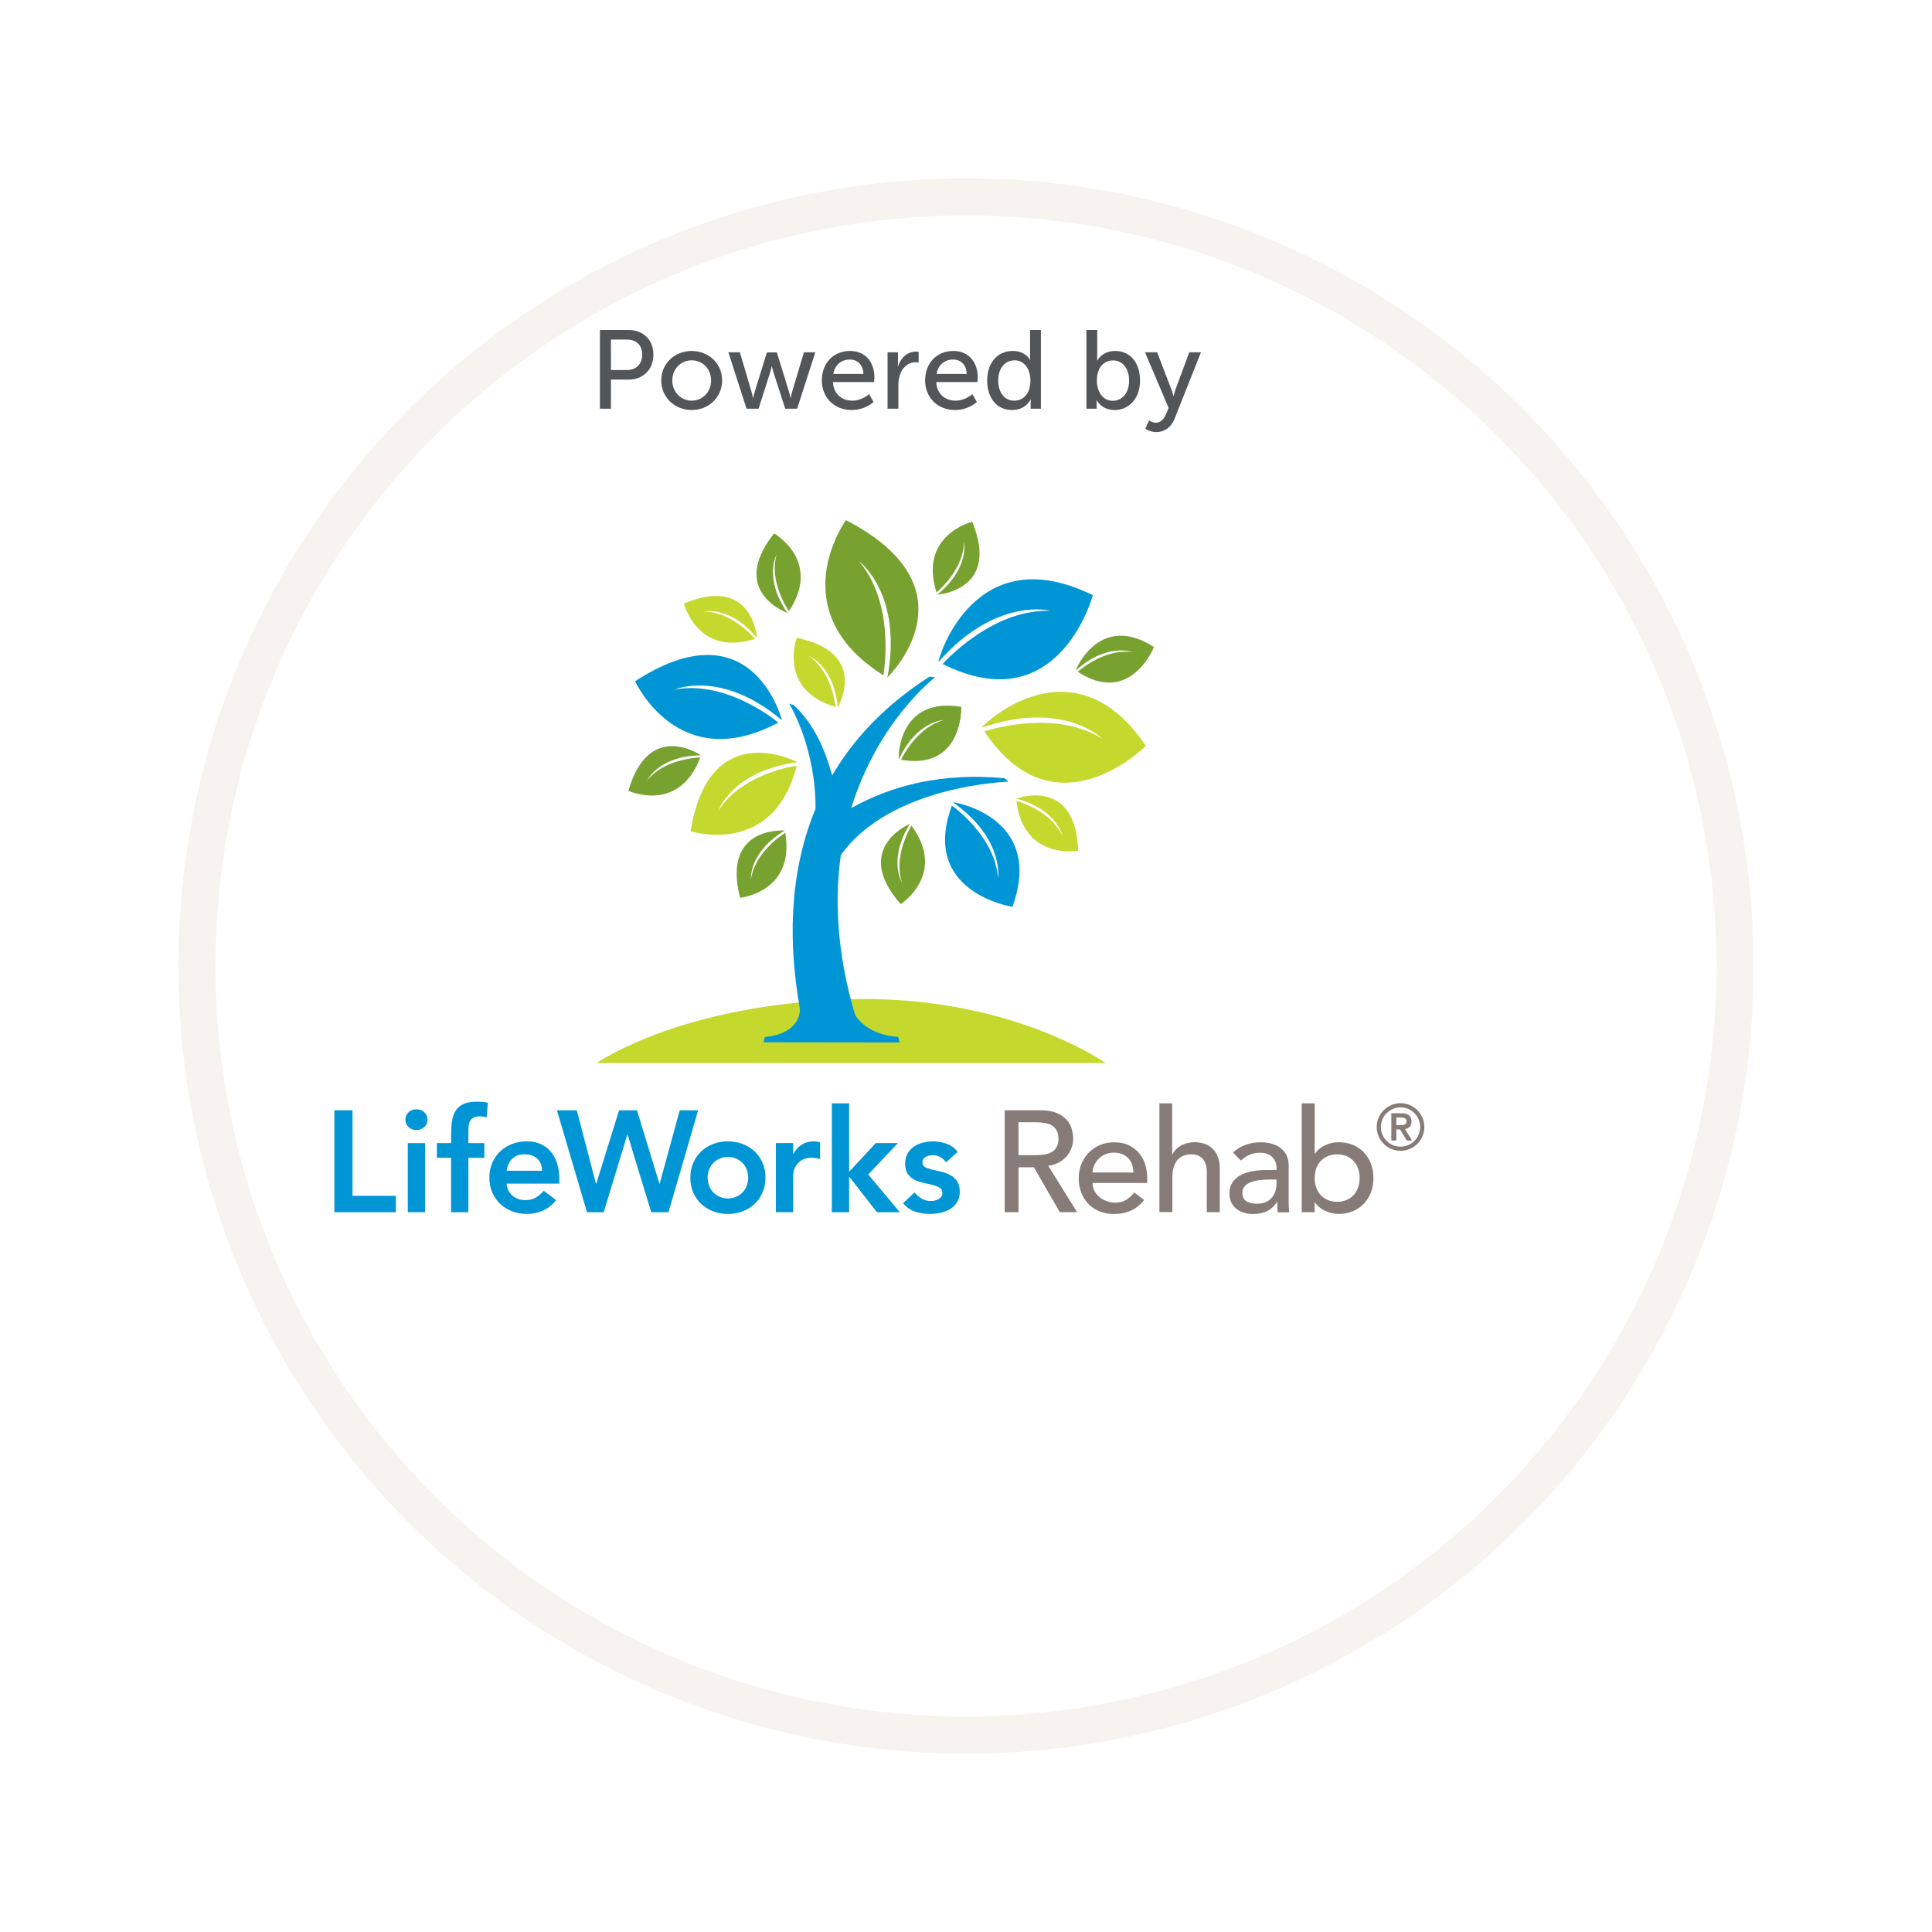 <svg width="260" height="260" viewBox="0 0 260 260" fill="none" xmlns="http://www.w3.org/2000/svg">
<g filter="url(#filter0_d_669_2796)">
<circle cx="120" cy="116" r="101" fill="white"/>
<circle cx="120" cy="116" r="103.5" stroke="#F7F4EF" stroke-width="5"/>
</g>
<mask id="mask0_669_2796" style="mask-type:alpha" maskUnits="userSpaceOnUse" x="19" y="15" width="202" height="202">
<circle cx="120" cy="116" r="101" fill="white"/>
</mask>
<g mask="url(#mask0_669_2796)">
<path d="M135.198 149.417H140.019C140.897 149.417 141.619 149.535 142.191 149.778C142.763 150.021 143.21 150.319 143.539 150.688C143.869 151.056 144.096 151.472 144.229 151.926C144.355 152.381 144.425 152.828 144.425 153.251C144.425 153.675 144.347 154.114 144.19 154.521C144.033 154.929 143.814 155.297 143.524 155.627C143.234 155.956 142.881 156.23 142.457 156.458C142.034 156.685 141.572 156.826 141.054 156.873L144.951 163.129H142.622L139.133 157.085H137.064V163.129H135.206V149.41M137.064 155.454H139.502C139.862 155.454 140.223 155.423 140.576 155.368C140.929 155.313 141.25 155.203 141.524 155.046C141.799 154.89 142.026 154.67 142.191 154.38C142.356 154.09 142.442 153.714 142.442 153.243C142.442 152.773 142.356 152.397 142.191 152.107C142.026 151.816 141.799 151.597 141.524 151.44C141.25 151.283 140.929 151.181 140.576 151.119C140.223 151.064 139.862 151.032 139.502 151.032H137.064V155.446V155.454Z" fill="#877B77"/>
<path d="M147.036 159.178C147.036 159.578 147.122 159.946 147.295 160.276C147.467 160.605 147.694 160.887 147.984 161.115C148.267 161.35 148.596 161.53 148.972 161.655C149.349 161.781 149.733 161.851 150.133 161.851C150.673 161.851 151.144 161.726 151.544 161.475C151.944 161.224 152.312 160.887 152.649 160.479L153.966 161.491C153.002 162.745 151.638 163.372 149.897 163.372C149.176 163.372 148.518 163.247 147.93 163.004C147.342 162.761 146.848 162.424 146.44 161.985C146.032 161.546 145.719 161.044 145.499 160.456C145.28 159.868 145.17 159.233 145.17 158.551C145.17 157.869 145.288 157.234 145.531 156.646C145.774 156.058 146.103 155.548 146.518 155.117C146.934 154.686 147.436 154.349 148.016 154.098C148.596 153.855 149.231 153.729 149.913 153.729C150.728 153.729 151.418 153.871 151.975 154.153C152.539 154.435 153.002 154.811 153.363 155.266C153.723 155.721 153.99 156.238 154.147 156.818C154.311 157.391 154.39 157.979 154.39 158.574V159.194H147.028M152.532 157.798C152.516 157.414 152.453 157.053 152.351 156.732C152.241 156.411 152.077 156.128 151.857 155.885C151.638 155.65 151.363 155.462 151.034 155.321C150.705 155.188 150.321 155.117 149.882 155.117C149.443 155.117 149.066 155.195 148.714 155.36C148.361 155.517 148.055 155.729 147.812 155.987C147.569 156.246 147.373 156.536 147.24 156.85C147.106 157.163 147.036 157.477 147.036 157.79H152.539L152.532 157.798Z" fill="#877B77"/>
<path d="M156.004 148.485H157.745V155.36H157.784C158.004 154.866 158.388 154.474 158.929 154.168C159.47 153.863 160.097 153.714 160.81 153.714C161.249 153.714 161.673 153.784 162.08 153.918C162.488 154.051 162.841 154.263 163.146 154.545C163.452 154.827 163.695 155.195 163.876 155.642C164.056 156.089 164.15 156.614 164.15 157.218V163.129H162.41V157.704C162.41 157.273 162.347 156.912 162.237 156.607C162.119 156.301 161.963 156.058 161.775 155.87C161.579 155.682 161.359 155.548 161.108 155.462C160.857 155.376 160.591 155.337 160.324 155.337C159.964 155.337 159.626 155.391 159.321 155.509C159.007 155.627 158.74 155.807 158.505 156.058C158.27 156.309 158.09 156.63 157.964 157.014C157.839 157.398 157.768 157.861 157.768 158.386V163.114H156.028V148.469" fill="#877B77"/>
<path d="M165.946 155.078C166.439 154.623 167.004 154.286 167.655 154.059C168.298 153.831 168.948 153.722 169.591 153.722C170.234 153.722 170.838 153.808 171.324 153.972C171.81 154.137 172.202 154.364 172.515 154.654C172.829 154.937 173.056 155.266 173.205 155.634C173.354 156.003 173.425 156.387 173.425 156.787V161.475C173.425 161.797 173.425 162.094 173.44 162.369C173.456 162.643 173.472 162.902 173.495 163.145H171.943C171.904 162.682 171.888 162.212 171.888 161.75H171.849C171.465 162.345 171.002 162.761 170.477 163.012C169.944 163.255 169.332 163.38 168.635 163.38C168.211 163.38 167.804 163.325 167.412 163.208C167.027 163.09 166.683 162.918 166.392 162.682C166.102 162.447 165.875 162.165 165.703 161.82C165.538 161.475 165.452 161.083 165.452 160.628C165.452 160.033 165.585 159.539 165.851 159.139C166.118 158.739 166.479 158.41 166.933 158.159C167.388 157.908 167.929 157.728 168.541 157.618C169.152 157.508 169.811 157.453 170.508 157.453H171.786V157.069C171.786 156.834 171.739 156.607 171.653 156.371C171.559 156.136 171.426 155.925 171.245 155.744C171.065 155.556 170.838 155.407 170.571 155.297C170.297 155.188 169.975 155.133 169.599 155.133C169.262 155.133 168.972 155.164 168.713 155.227C168.462 155.29 168.235 155.376 168.023 155.47C167.811 155.564 167.631 155.682 167.459 155.807C167.294 155.94 167.129 156.058 166.973 156.175L165.93 155.094M170.853 158.739C170.438 158.739 170.014 158.763 169.583 158.81C169.152 158.857 168.752 158.943 168.399 159.068C168.047 159.194 167.757 159.382 167.529 159.609C167.302 159.844 167.192 160.142 167.192 160.503C167.192 161.036 167.365 161.412 167.725 161.648C168.078 161.883 168.564 161.993 169.168 161.993C169.646 161.993 170.054 161.914 170.391 161.75C170.728 161.593 170.994 161.381 171.206 161.122C171.41 160.864 171.559 160.574 171.653 160.26C171.739 159.946 171.786 159.633 171.786 159.319V158.739H170.853Z" fill="#877B77"/>
<path d="M175.18 148.485H176.921V155.266H176.96C177.273 154.788 177.712 154.411 178.3 154.129C178.881 153.855 179.5 153.714 180.158 153.714C180.872 153.714 181.515 153.839 182.087 154.082C182.659 154.325 183.153 154.67 183.561 155.101C183.969 155.533 184.282 156.042 184.502 156.63C184.721 157.218 184.831 157.853 184.831 158.543C184.831 159.233 184.721 159.86 184.502 160.44C184.282 161.02 183.969 161.53 183.561 161.969C183.153 162.408 182.659 162.753 182.087 162.996C181.515 163.239 180.872 163.365 180.158 163.365C179.539 163.365 178.935 163.231 178.347 162.957C177.759 162.682 177.297 162.306 176.96 161.812H176.921V163.129H175.18V148.485ZM179.947 161.734C180.409 161.734 180.833 161.655 181.209 161.491C181.585 161.326 181.899 161.115 182.158 160.832C182.416 160.558 182.612 160.221 182.761 159.821C182.902 159.429 182.973 158.998 182.973 158.535C182.973 158.073 182.902 157.641 182.761 157.249C182.62 156.857 182.416 156.52 182.158 156.246C181.899 155.972 181.585 155.744 181.209 155.587C180.833 155.423 180.417 155.344 179.947 155.344C179.476 155.344 179.061 155.423 178.685 155.587C178.308 155.752 177.995 155.972 177.736 156.246C177.477 156.52 177.281 156.857 177.132 157.249C176.991 157.641 176.921 158.073 176.921 158.535C176.921 158.998 176.991 159.429 177.132 159.821C177.273 160.213 177.477 160.55 177.736 160.832C177.995 161.115 178.308 161.326 178.685 161.491C179.061 161.655 179.476 161.734 179.947 161.734Z" fill="#877B77"/>
<path d="M127.311 156.411C126.856 155.776 126.252 155.462 125.492 155.462C125.178 155.462 124.88 155.54 124.582 155.697C124.285 155.854 124.136 156.105 124.136 156.45C124.136 156.732 124.261 156.944 124.504 157.069C124.747 157.202 125.061 157.304 125.437 157.398C125.813 157.485 126.213 157.579 126.652 157.681C127.091 157.783 127.491 157.924 127.86 158.128C128.236 158.324 128.542 158.598 128.792 158.951C129.035 159.304 129.161 159.782 129.161 160.385C129.161 160.942 129.043 161.412 128.8 161.789C128.557 162.173 128.252 162.479 127.867 162.706C127.483 162.941 127.06 163.106 126.582 163.208C126.103 163.31 125.625 163.365 125.147 163.365C124.426 163.365 123.759 163.263 123.148 163.051C122.544 162.847 121.995 162.471 121.517 161.93L123.069 160.479C123.367 160.817 123.689 161.091 124.026 161.303C124.371 161.514 124.786 161.624 125.272 161.624C125.445 161.624 125.617 161.608 125.798 161.569C125.978 161.53 126.143 161.467 126.299 161.373C126.456 161.279 126.582 161.169 126.676 161.036C126.77 160.903 126.825 160.746 126.825 160.558C126.825 160.236 126.699 159.993 126.456 159.844C126.213 159.688 125.9 159.562 125.523 159.468C125.147 159.374 124.747 159.28 124.316 159.194C123.885 159.108 123.477 158.974 123.101 158.786C122.724 158.598 122.419 158.339 122.176 158.002C121.933 157.665 121.807 157.202 121.807 156.607C121.807 156.089 121.917 155.642 122.129 155.258C122.34 154.882 122.623 154.568 122.975 154.317C123.32 154.074 123.728 153.894 124.175 153.776C124.63 153.659 125.084 153.604 125.555 153.604C126.174 153.604 126.785 153.714 127.397 153.925C128.001 154.137 128.495 154.506 128.871 155.023L127.319 156.418" fill="#0096D6"/>
<path d="M45 149.417H47.438V160.926H53.271V163.137H45V149.417Z" fill="#0096D6"/>
<path d="M54.55 150.68C54.55 150.303 54.691 149.982 54.965 149.7C55.24 149.425 55.593 149.284 56.024 149.284C56.455 149.284 56.808 149.417 57.098 149.684C57.388 149.951 57.529 150.28 57.529 150.68C57.529 151.08 57.388 151.409 57.098 151.675C56.808 151.942 56.447 152.075 56.024 152.075C55.6 152.075 55.248 151.934 54.965 151.66C54.691 151.385 54.55 151.056 54.55 150.68ZM54.879 153.839H57.208V163.137H54.879V153.839Z" fill="#0096D6"/>
<path d="M60.711 155.815H58.791V153.839H60.711V152.522C60.711 151.879 60.758 151.291 60.845 150.766C60.931 150.241 61.103 149.794 61.354 149.417C61.605 149.041 61.958 148.759 62.413 148.555C62.867 148.351 63.455 148.257 64.177 148.257C64.702 148.257 65.196 148.304 65.65 148.39L65.494 150.366C65.329 150.327 65.164 150.296 65.007 150.272C64.851 150.249 64.694 150.233 64.521 150.233C64.2 150.233 63.941 150.288 63.745 150.39C63.549 150.492 63.4 150.633 63.291 150.805C63.181 150.978 63.11 151.181 63.079 151.417C63.048 151.652 63.032 151.895 63.032 152.154V153.839H65.18V155.815H63.032V163.137H60.703V155.815" fill="#0096D6"/>
<path d="M68.175 159.296C68.254 159.993 68.52 160.534 68.99 160.926C69.453 161.311 70.017 161.507 70.676 161.507C71.256 161.507 71.742 161.389 72.134 161.146C72.526 160.911 72.871 160.605 73.169 160.244L74.839 161.507C74.298 162.181 73.686 162.659 73.02 162.941C72.346 163.223 71.64 163.365 70.911 163.365C70.182 163.365 69.555 163.247 68.936 163.02C68.316 162.784 67.783 162.455 67.328 162.032C66.874 161.608 66.521 161.091 66.254 160.487C65.988 159.884 65.855 159.217 65.855 158.48C65.855 157.743 65.988 157.077 66.254 156.473C66.521 155.87 66.874 155.36 67.328 154.929C67.783 154.506 68.316 154.176 68.936 153.941C69.555 153.706 70.213 153.596 70.911 153.596C71.554 153.596 72.15 153.706 72.683 153.933C73.216 154.161 73.679 154.482 74.055 154.913C74.439 155.337 74.737 155.87 74.949 156.489C75.16 157.116 75.27 157.837 75.27 158.653V159.288H68.183M72.95 157.547C72.934 156.865 72.722 156.324 72.307 155.932C71.891 155.54 71.319 155.344 70.582 155.344C69.884 155.344 69.335 155.548 68.928 155.948C68.52 156.348 68.269 156.881 68.183 157.555H72.95V157.547Z" fill="#0096D6"/>
<path d="M74.949 149.417H77.622L80.201 159.296H80.241L83.314 149.417H85.721L88.739 159.296H88.778L91.475 149.417H93.953L89.962 163.137H87.641L84.458 152.695H84.419L81.244 163.137H78.994L74.949 149.417Z" fill="#0096D6"/>
<path d="M92.902 158.488C92.902 157.751 93.035 157.085 93.302 156.481C93.568 155.878 93.921 155.368 94.376 154.937C94.831 154.513 95.364 154.184 95.983 153.949C96.602 153.714 97.261 153.596 97.959 153.596C98.656 153.596 99.315 153.714 99.934 153.949C100.554 154.184 101.087 154.513 101.541 154.937C101.996 155.36 102.349 155.878 102.615 156.481C102.882 157.077 103.015 157.751 103.015 158.488C103.015 159.225 102.882 159.892 102.615 160.495C102.349 161.099 101.996 161.608 101.541 162.032C101.087 162.455 100.554 162.784 99.934 163.02C99.315 163.255 98.656 163.372 97.959 163.372C97.261 163.372 96.602 163.255 95.983 163.02C95.364 162.784 94.831 162.455 94.376 162.032C93.921 161.608 93.568 161.091 93.302 160.495C93.035 159.892 92.902 159.225 92.902 158.488ZM95.23 158.488C95.23 158.849 95.293 159.202 95.411 159.531C95.536 159.868 95.716 160.166 95.951 160.425C96.187 160.683 96.477 160.887 96.814 161.044C97.151 161.201 97.527 161.279 97.959 161.279C98.39 161.279 98.766 161.201 99.103 161.044C99.44 160.887 99.73 160.683 99.966 160.425C100.209 160.166 100.389 159.868 100.506 159.531C100.632 159.194 100.695 158.849 100.695 158.488C100.695 158.128 100.632 157.775 100.506 157.438C100.381 157.101 100.201 156.803 99.966 156.552C99.73 156.293 99.44 156.089 99.103 155.932C98.766 155.776 98.39 155.697 97.959 155.697C97.527 155.697 97.151 155.776 96.814 155.932C96.477 156.089 96.187 156.293 95.951 156.552C95.716 156.81 95.528 157.108 95.411 157.438C95.285 157.775 95.23 158.128 95.23 158.488Z" fill="#0096D6"/>
<path d="M104.41 153.831H106.739V155.305H106.778C107.037 154.764 107.405 154.341 107.883 154.043C108.361 153.745 108.91 153.596 109.53 153.596C109.671 153.596 109.812 153.612 109.945 153.635C110.078 153.659 110.219 153.698 110.361 153.729V155.979C110.165 155.925 109.976 155.885 109.788 155.854C109.6 155.823 109.42 155.807 109.239 155.807C108.699 155.807 108.26 155.909 107.93 156.105C107.601 156.309 107.35 156.536 107.178 156.795C107.005 157.053 106.888 157.312 106.825 157.571C106.77 157.83 106.739 158.026 106.739 158.151V163.129H104.41V153.831Z" fill="#0096D6"/>
<path d="M111.945 148.485H114.273V157.689L117.856 153.831H120.835L116.845 158.057L121.094 163.137H118.013L114.312 158.386H114.273V163.137H111.945V148.485Z" fill="#0096D6"/>
<path d="M188.477 148.461C190.241 148.461 191.683 149.904 191.683 151.668C191.683 153.431 190.241 154.874 188.477 154.874C186.713 154.874 185.271 153.431 185.271 151.668C185.271 149.904 186.713 148.461 188.477 148.461ZM188.477 154.31C189.935 154.31 191.119 153.126 191.119 151.668C191.119 150.209 189.935 149.026 188.477 149.026C187.019 149.026 185.835 150.209 185.835 151.668C185.835 153.126 187.019 154.31 188.477 154.31ZM187.246 149.817H188.657C189.535 149.817 189.951 150.217 189.951 150.923C189.951 151.558 189.575 151.871 189.073 151.934L190.029 153.486H189.324L188.406 151.989H187.913V153.486H187.238V149.817H187.246ZM187.92 151.417H188.414C188.83 151.417 189.284 151.393 189.284 150.899C189.284 150.405 188.83 150.382 188.414 150.39H187.92V151.417Z" fill="#877B77"/>
<path d="M80.295 143.052H148.776C148.776 143.052 135.644 133.714 113.787 134.49C91.772 135.282 81.047 142.605 80.295 143.052Z" fill="#C4D82E"/>
<path d="M115.378 137.023C115.378 137.023 115.355 136.991 115.339 136.976C115.324 136.96 115.316 136.936 115.3 136.921C115.159 136.717 115.065 136.513 115.01 136.372C112.611 128.148 112.305 121.053 113.152 115.079C119.855 105.656 135.715 105.193 135.715 105.193L135.213 104.73C126.746 103.939 119.965 105.718 114.555 108.752C118.169 96.985 125.86 91.128 125.86 91.128L125.084 91.066C119.04 94.931 114.838 99.493 111.992 104.346C111.082 101.116 109.71 97.581 106.802 94.876L106.206 94.695C106.206 94.695 109.804 100.497 109.749 108.846C105.971 117.956 106.237 127.607 107.57 135.29C107.57 135.29 107.648 135.745 107.648 136.027C107.311 139.406 102.929 139.547 102.929 139.547L102.756 140.268L121.047 140.292L120.89 139.547C117.785 139.328 116.162 138.011 115.371 137.015" fill="#0096D6"/>
<path d="M129.725 72.893C129.725 72.893 130.549 76.436 126.143 80.019C126.605 79.988 134.555 79.259 130.839 70.212C130.839 70.212 123.579 71.968 126.033 79.729C126.731 79.133 129.718 76.366 129.725 72.885" fill="#78A22F"/>
<path d="M127.036 96.898C127.036 96.898 123.359 96.985 120.953 102.206C120.866 101.743 120.96 93.708 129.373 95.127C129.373 95.127 129.639 103.711 121.258 102.245C121.666 101.406 123.626 97.792 127.036 96.898Z" fill="#78A22F"/>
<path d="M104.504 74.657C104.504 74.657 102.733 77.832 105.986 82.497C105.547 82.332 98.107 79.447 104.175 71.78C104.175 71.78 110.667 75.472 106.167 82.254C105.657 81.485 103.556 78.004 104.504 74.657Z" fill="#78A22F"/>
<path d="M115.63 75.558C115.63 75.558 121.518 79.917 119.424 91.168C120.091 90.509 131.341 79.031 113.842 70C113.842 70 105.007 82.16 118.884 90.877C119.174 89.043 120.146 80.921 115.622 75.558" fill="#78A22F"/>
<path d="M87.101 105.013C87.101 105.013 88.653 101.72 94.337 101.649C93.953 101.391 87.265 97.024 84.568 106.424C84.568 106.424 91.35 109.544 94.243 101.939C93.326 101.979 89.272 102.292 87.101 105.013Z" fill="#78A22F"/>
<path d="M101.064 118.325C101.064 118.325 100.742 114.703 105.611 111.771C105.148 111.739 97.175 111.339 99.59 120.818C99.59 120.818 107.022 120.097 105.681 112.069C104.905 112.562 101.565 114.875 101.064 118.325Z" fill="#78A22F"/>
<path d="M152.445 87.773C152.445 87.773 149.035 86.393 144.762 90.243C144.872 89.788 148.133 82.442 155.299 87.075C155.299 87.075 152.147 95.064 145.029 90.399C145.734 89.796 148.964 87.24 152.453 87.773" fill="#78A22F"/>
<path d="M121.392 118.779C121.392 118.779 119.456 115.698 122.458 110.869C122.035 111.049 114.752 114.326 121.212 121.672C121.212 121.672 127.499 117.643 122.654 111.104C122.192 111.896 120.271 115.479 121.392 118.779Z" fill="#78A22F"/>
<path d="M96.633 109.183C96.633 109.183 98.437 103.758 107.296 102.567C106.645 102.23 95.395 96.671 92.941 111.857C92.941 111.857 104.113 115.455 107.209 103.037C105.775 103.264 99.511 104.519 96.633 109.176" fill="#C4D82E"/>
<path d="M142.975 112.492C142.975 112.492 142.269 108.925 136.773 107.474C137.212 107.318 144.754 104.699 145.092 114.475C145.092 114.475 137.753 115.863 136.789 107.78C137.675 108.039 141.524 109.325 142.975 112.5" fill="#C4D82E"/>
<path d="M108.824 88.251C108.824 88.251 112.227 89.537 112.744 95.197C112.972 94.79 116.805 87.789 107.217 85.837C107.217 85.837 104.638 92.845 112.446 95.135C112.337 94.217 111.71 90.203 108.817 88.251" fill="#C4D82E"/>
<path d="M94.729 82.308C94.729 82.308 98.264 81.47 101.879 85.86C101.839 85.397 101.079 77.448 92.047 81.211C92.047 81.211 93.843 88.455 101.588 85.97C100.985 85.272 98.21 82.308 94.729 82.308Z" fill="#C4D82E"/>
<path d="M148.345 99.399C148.345 99.399 143.085 94.139 132.093 97.925C132.65 97.157 144.535 86.072 154.202 100.364C154.202 100.364 142.026 112.743 132.47 98.427C134.265 97.863 142.285 95.668 148.345 99.407" fill="#C4D82E"/>
<path d="M141.407 82.207C141.407 82.207 134.092 80.207 126.276 89.106C126.386 88.149 131.301 72.336 147.067 80.098C147.067 80.098 142.536 97.204 126.856 89.356C128.157 87.945 134.147 81.956 141.407 82.199" fill="#0096D6"/>
<path d="M90.809 92.798C90.809 92.798 97.065 90.039 105.234 96.93C105.007 96.083 100.891 81.642 85.47 91.677C85.47 91.677 91.255 104.472 104.748 97.236C103.392 96.154 97.245 91.607 90.809 92.798Z" fill="#0096D6"/>
<path d="M134.312 118.176C134.312 118.176 135.158 112.829 128.236 107.976C128.926 107.976 140.537 110.234 136.248 122.033C136.248 122.033 123.751 120.151 128.103 108.407C129.208 109.223 133.928 113.009 134.312 118.176Z" fill="#0096D6"/>
<path d="M80.734 55H82.219V51.085H84.604C86.539 51.085 87.934 49.735 87.934 47.725C87.934 45.715 86.539 44.41 84.604 44.41H80.734V55ZM82.219 49.795V45.7H84.379C85.639 45.7 86.419 46.45 86.419 47.725C86.419 49 85.639 49.795 84.364 49.795H82.219ZM88.99 51.19C88.99 53.5 90.82 55.18 93.085 55.18C95.35 55.18 97.18 53.5 97.18 51.19C97.18 48.895 95.35 47.23 93.085 47.23C90.82 47.23 88.99 48.895 88.99 51.19ZM90.475 51.19C90.475 49.615 91.66 48.49 93.085 48.49C94.525 48.49 95.695 49.615 95.695 51.19C95.695 52.78 94.525 53.92 93.085 53.92C91.66 53.92 90.475 52.78 90.475 51.19ZM100.466 55H102.086L103.646 50.125C103.766 49.735 103.856 49.3 103.856 49.3H103.886C103.886 49.3 103.976 49.735 104.096 50.125L105.671 55H107.276L109.721 47.41H108.191L106.601 52.735C106.481 53.125 106.421 53.545 106.421 53.545H106.391C106.391 53.545 106.301 53.125 106.181 52.735L104.546 47.425H103.211L101.561 52.735C101.441 53.125 101.366 53.545 101.366 53.545H101.336C101.321 53.545 101.261 53.125 101.141 52.735L99.566 47.41H98.021L100.466 55ZM110.597 51.205C110.597 53.455 112.232 55.18 114.617 55.18C116.432 55.18 117.557 54.1 117.557 54.1L116.957 53.035C116.957 53.035 116.012 53.92 114.707 53.92C113.357 53.92 112.172 53.08 112.097 51.415H117.632C117.632 51.415 117.677 50.98 117.677 50.785C117.677 48.82 116.537 47.23 114.392 47.23C112.232 47.23 110.597 48.79 110.597 51.205ZM112.142 50.32C112.352 49.075 113.252 48.385 114.362 48.385C115.337 48.385 116.147 49.015 116.192 50.32H112.142ZM119.443 55H120.898V51.895C120.898 51.43 120.943 50.965 121.078 50.53C121.423 49.405 122.278 48.745 123.208 48.745C123.433 48.745 123.628 48.79 123.628 48.79V47.35C123.628 47.35 123.448 47.32 123.253 47.32C122.083 47.32 121.198 48.19 120.853 49.3H120.823C120.823 49.3 120.853 49.045 120.853 48.73V47.41H119.443V55ZM124.499 51.205C124.499 53.455 126.134 55.18 128.519 55.18C130.334 55.18 131.459 54.1 131.459 54.1L130.859 53.035C130.859 53.035 129.914 53.92 128.609 53.92C127.259 53.92 126.074 53.08 125.999 51.415H131.534C131.534 51.415 131.579 50.98 131.579 50.785C131.579 48.82 130.439 47.23 128.294 47.23C126.134 47.23 124.499 48.79 124.499 51.205ZM126.044 50.32C126.254 49.075 127.154 48.385 128.264 48.385C129.239 48.385 130.049 49.015 130.094 50.32H126.044ZM132.849 51.205C132.849 53.56 134.139 55.18 136.194 55.18C138.069 55.18 138.684 53.77 138.684 53.77H138.714C138.714 53.77 138.699 53.98 138.699 54.28V55H140.079V44.41H138.624V47.92C138.624 48.205 138.654 48.43 138.654 48.43H138.624C138.624 48.43 138.039 47.23 136.284 47.23C134.274 47.23 132.849 48.79 132.849 51.205ZM134.334 51.205C134.334 49.48 135.324 48.49 136.524 48.49C137.964 48.49 138.669 49.84 138.669 51.19C138.669 53.125 137.604 53.92 136.479 53.92C135.219 53.92 134.334 52.855 134.334 51.205ZM146.205 55H147.585V54.445C147.585 54.115 147.555 53.875 147.555 53.875H147.585C147.585 53.875 148.275 55.18 149.97 55.18C151.965 55.18 153.42 53.62 153.42 51.205C153.42 48.85 152.13 47.23 150.09 47.23C148.305 47.23 147.66 48.52 147.66 48.52H147.63C147.63 48.52 147.66 48.25 147.66 47.875V44.41H146.205V55ZM147.615 51.235C147.615 49.3 148.665 48.505 149.805 48.505C151.065 48.505 151.95 49.57 151.95 51.22C151.95 52.945 150.96 53.935 149.76 53.935C148.32 53.935 147.615 52.585 147.615 51.235ZM154.135 57.685C154.135 57.685 154.75 58.15 155.605 58.15C156.67 58.15 157.6 57.535 158.065 56.365L161.62 47.41H160.045L158.2 52.39C158.065 52.78 157.945 53.29 157.945 53.29H157.915C157.915 53.29 157.78 52.765 157.63 52.375L155.725 47.41H154.09L157.27 54.91L156.895 55.78C156.61 56.47 156.115 56.89 155.53 56.89C155.065 56.89 154.645 56.575 154.645 56.575L154.135 57.685Z" fill="#535659"/>
</g>
<defs>
<filter id="filter0_d_669_2796" x="0" y="0" width="260" height="260" filterUnits="userSpaceOnUse" color-interpolation-filters="sRGB">
<feFlood flood-opacity="0" result="BackgroundImageFix"/>
<feColorMatrix in="SourceAlpha" type="matrix" values="0 0 0 0 0 0 0 0 0 0 0 0 0 0 0 0 0 0 127 0" result="hardAlpha"/>
<feOffset dx="10" dy="14"/>
<feGaussianBlur stdDeviation="12"/>
<feComposite in2="hardAlpha" operator="out"/>
<feColorMatrix type="matrix" values="0 0 0 0 0 0 0 0 0 0 0 0 0 0 0 0 0 0 0.04 0"/>
<feBlend mode="normal" in2="BackgroundImageFix" result="effect1_dropShadow_669_2796"/>
<feBlend mode="normal" in="SourceGraphic" in2="effect1_dropShadow_669_2796" result="shape"/>
</filter>
</defs>
</svg>
